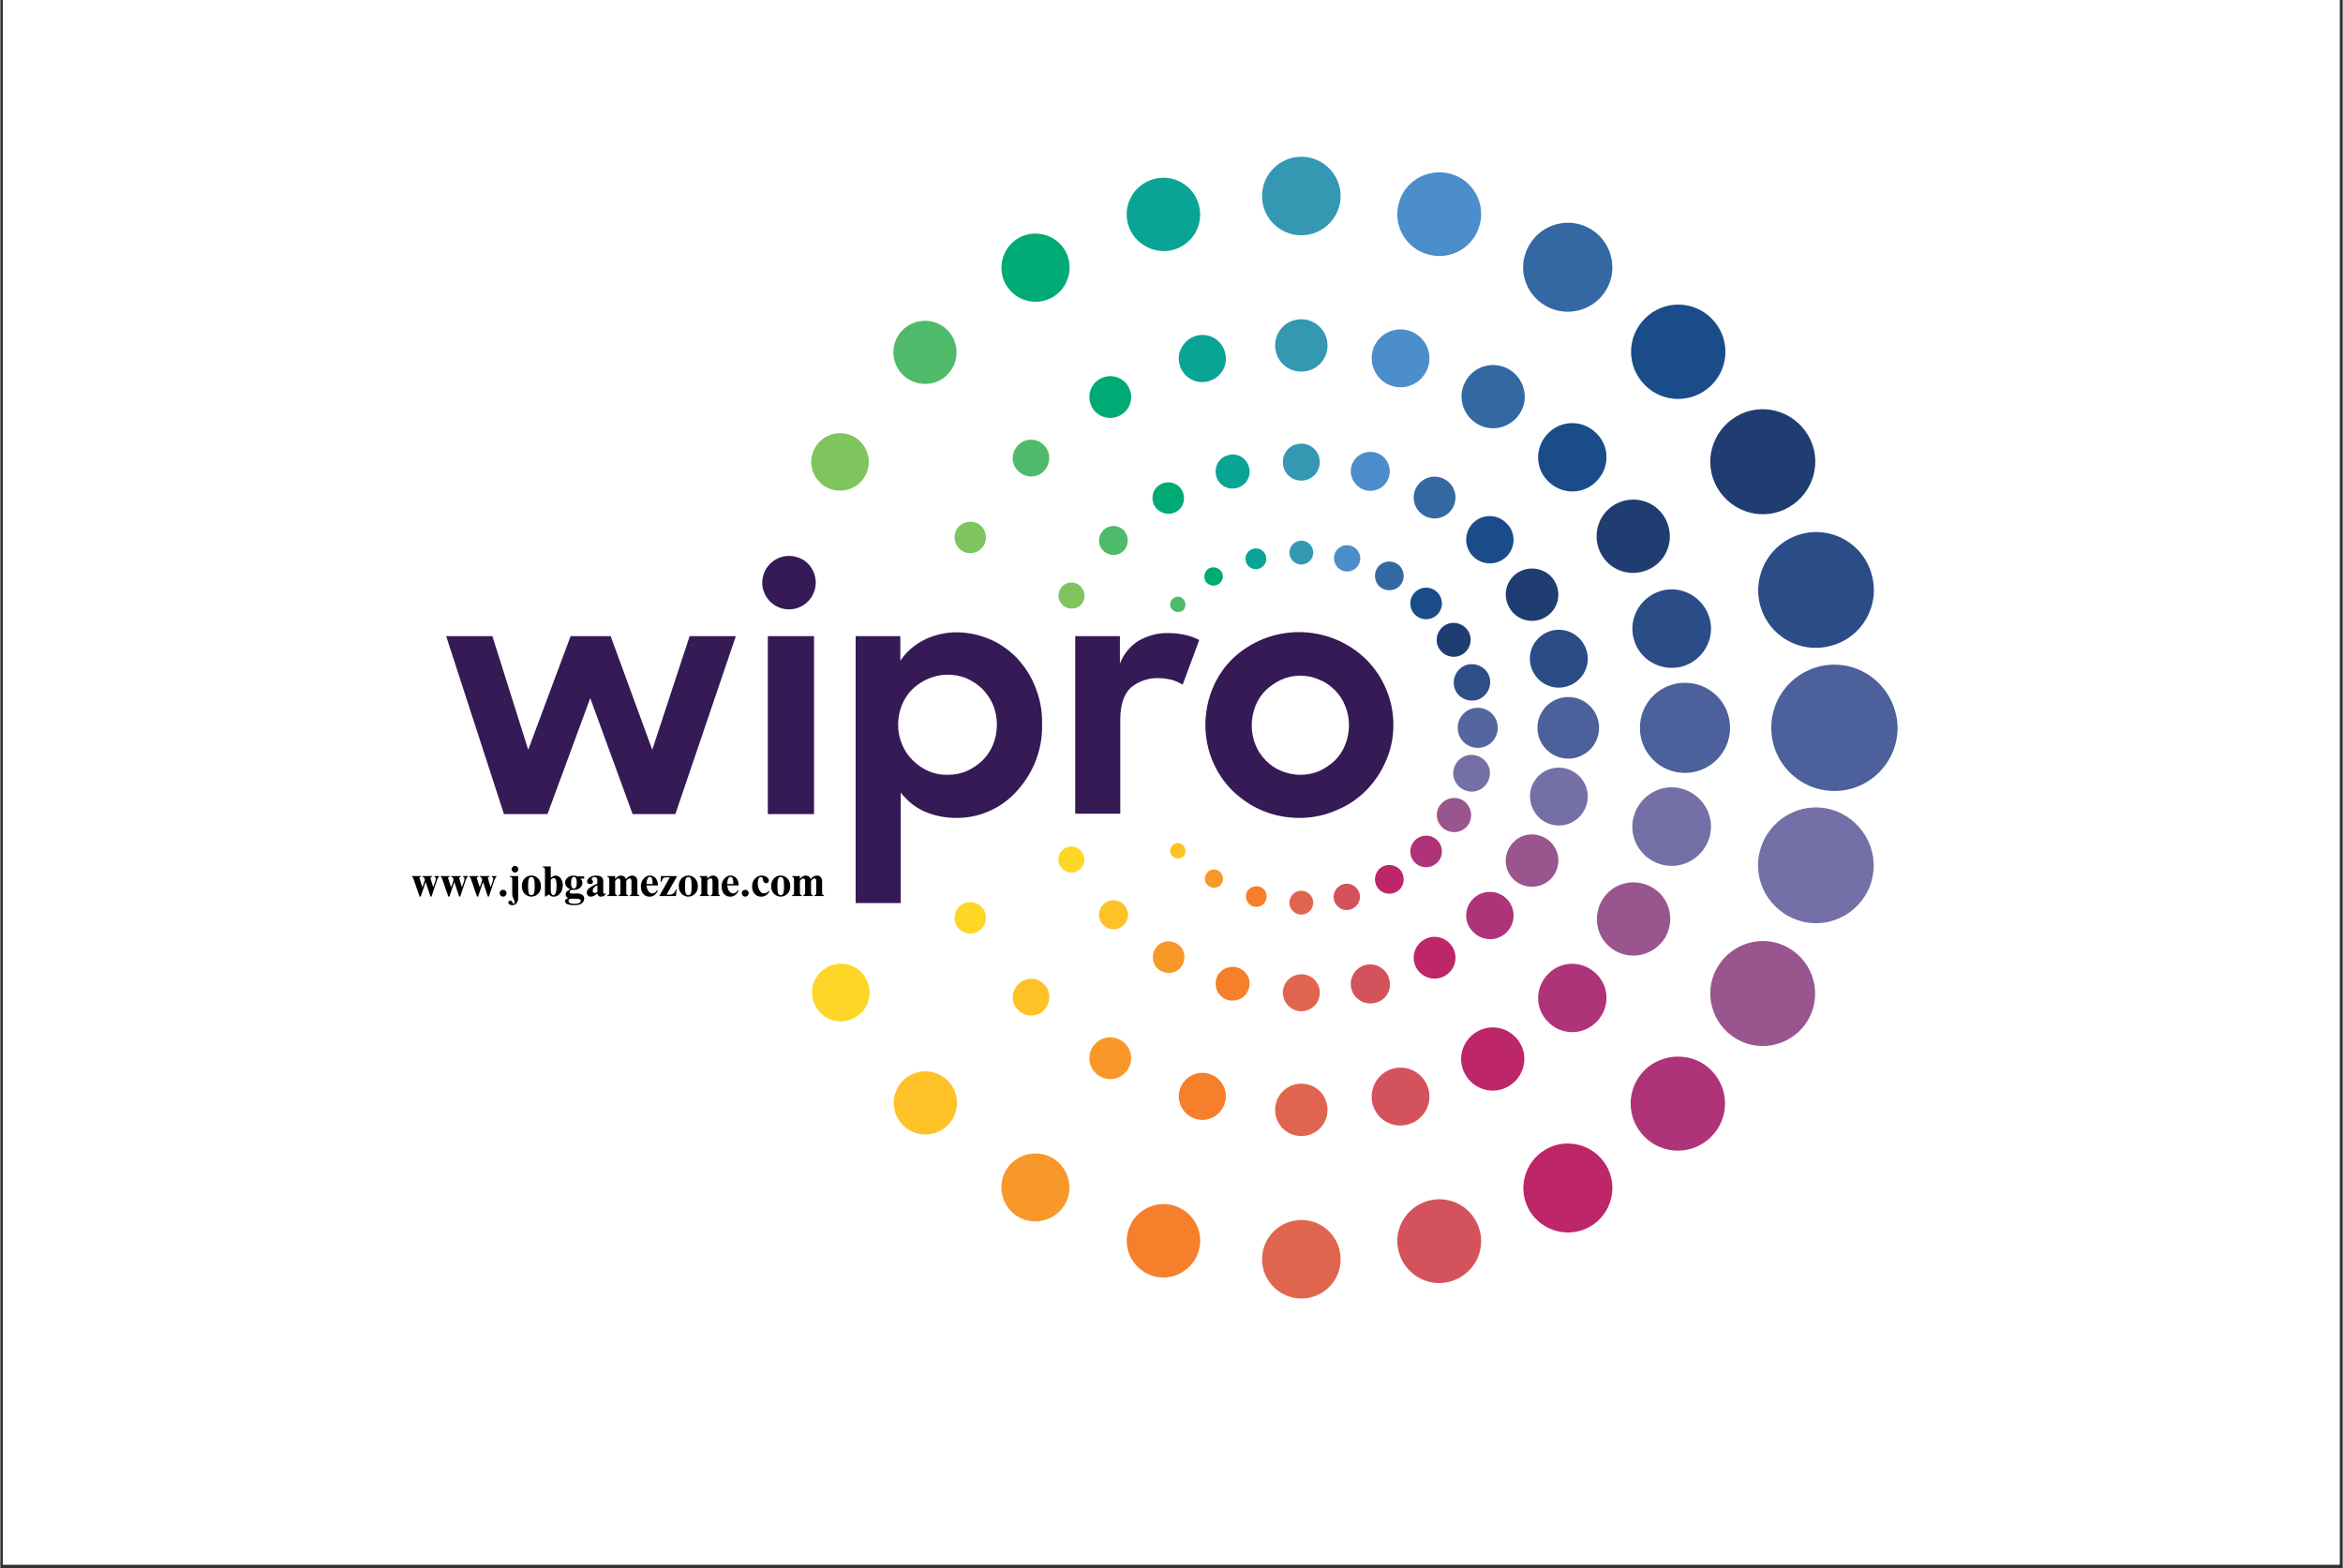 <svg xmlns="http://www.w3.org/2000/svg" xmlns:xlink="http://www.w3.org/1999/xlink" width="620" zoomAndPan="magnify" viewBox="0 0 464.88 311.25" height="415" preserveAspectRatio="xMidYMid meet" version="1.0"><rect x="0" y="0" width="464.88" height="311.25" fill="#333333" stroke="none"/><defs><g/><clipPath id="19851f6327"><path d="M 0.5 0 L 464.262 0 L 464.262 310.5 L 0.5 310.5 Z M 0.5 0 " clip-rule="nonzero"/></clipPath><clipPath id="ce82c0beac"><path d="M 250 31.051 L 267 31.051 L 267 47 L 250 47 Z M 250 31.051 " clip-rule="nonzero"/></clipPath><clipPath id="1679592048"><path d="M 351 131 L 376.547 131 L 376.547 157 L 351 157 Z M 351 131 " clip-rule="nonzero"/></clipPath><clipPath id="b7d3128268"><path d="M 250 242 L 267 242 L 267 257.754 L 250 257.754 Z M 250 242 " clip-rule="nonzero"/></clipPath><clipPath id="d663735dcc"><path d="M 88.488 110 L 277 110 L 277 180 L 88.488 180 Z M 88.488 110 " clip-rule="nonzero"/></clipPath></defs><g clip-path="url(#19851f6327)"><path fill="#ffffff" d="M 0.5 0 L 464.383 0 L 464.383 310.5 L 0.5 310.5 Z M 0.5 0 " fill-opacity="1" fill-rule="nonzero"/><path fill="#ffffff" d="M 0.5 0 L 464.383 0 L 464.383 310.5 L 0.5 310.5 Z M 0.5 0 " fill-opacity="1" fill-rule="nonzero"/></g><path fill="#2a4c87" d="M 349.254 120.062 C 350.859 126.176 357.129 129.844 363.32 128.16 C 369.438 126.559 373.105 120.289 371.426 114.102 C 369.82 107.984 363.551 104.316 357.359 106 C 351.316 107.68 347.648 113.945 349.254 120.062 Z M 349.254 120.062 " fill-opacity="1" fill-rule="nonzero"/><path fill="#2a4c87" d="M 333.734 132.289 C 337.863 131.141 340.387 126.863 339.238 122.734 C 338.094 118.609 333.812 116.086 329.684 117.234 C 325.555 118.379 323.031 122.66 324.18 126.785 C 325.25 130.914 329.531 133.359 333.734 132.289 Z M 333.734 132.289 " fill-opacity="1" fill-rule="nonzero"/><path fill="#2a4c87" d="M 310.801 136.262 C 313.859 135.422 315.691 132.289 314.852 129.23 C 314.012 126.176 310.879 124.34 307.82 125.18 C 304.762 126.023 302.926 129.156 303.766 132.211 C 304.609 135.27 307.742 137.105 310.801 136.262 Z M 310.801 136.262 " fill-opacity="1" fill-rule="nonzero"/><path fill="#2e4e88" d="M 292.988 138.938 C 294.898 138.402 296.047 136.414 295.586 134.504 C 295.129 132.594 293.066 131.449 291.152 131.906 C 289.242 132.441 288.094 134.43 288.555 136.34 C 289.012 138.25 291 139.395 292.988 138.938 Z M 292.988 138.938 " fill-opacity="1" fill-rule="nonzero"/><path fill="#1f3d70" d="M 340.77 96.828 C 343.672 101.797 350.02 103.555 354.988 100.648 C 359.957 97.746 361.715 91.402 358.809 86.434 C 355.906 81.465 349.559 79.707 344.59 82.613 C 339.621 85.516 337.863 91.859 340.77 96.828 Z M 340.77 96.828 " fill-opacity="1" fill-rule="nonzero"/><path fill="#1f3d70" d="M 317.758 110.051 C 319.746 113.566 324.18 114.711 327.695 112.723 C 331.211 110.738 332.359 106.305 330.371 102.789 C 328.383 99.273 323.949 98.129 320.434 100.113 C 316.992 102.102 315.77 106.535 317.758 110.051 Z M 317.758 110.051 " fill-opacity="1" fill-rule="nonzero"/><path fill="#1f3d70" d="M 301.398 113.488 C 298.875 114.941 298.035 118.074 299.488 120.598 C 300.938 123.117 304.074 123.957 306.598 122.508 C 309.117 121.055 309.961 117.922 308.508 115.398 C 307.133 112.953 303.922 112.113 301.398 113.488 Z M 301.398 113.488 " fill-opacity="1" fill-rule="nonzero"/><path fill="#1f3d70" d="M 286.797 124.035 C 285.191 124.953 284.578 127.016 285.496 128.621 C 286.414 130.227 288.477 130.836 290.082 129.918 C 291.688 129.004 292.301 126.938 291.383 125.336 C 290.465 123.73 288.402 123.117 286.797 124.035 Z M 286.797 124.035 " fill-opacity="1" fill-rule="nonzero"/><path fill="#194c88" d="M 339.621 76.422 C 343.293 72.754 343.293 66.871 339.621 63.203 C 335.953 59.531 330.066 59.531 326.395 63.203 C 322.727 66.871 322.727 72.754 326.395 76.422 C 329.988 80.09 335.953 80.09 339.621 76.422 Z M 339.621 76.422 " fill-opacity="1" fill-rule="nonzero"/><path fill="#194c88" d="M 316.762 85.977 C 314.09 83.301 309.809 83.301 307.207 85.977 C 304.531 88.652 304.531 92.93 307.207 95.527 C 309.883 98.203 314.164 98.203 316.762 95.527 C 319.438 92.855 319.438 88.574 316.762 85.977 Z M 316.762 85.977 " fill-opacity="1" fill-rule="nonzero"/><path fill="#194c88" d="M 292.301 103.781 C 290.465 105.617 290.465 108.598 292.301 110.43 C 294.137 112.266 297.117 112.266 298.953 110.43 C 300.785 108.598 300.785 105.617 298.953 103.859 C 297.117 101.949 294.137 101.949 292.301 103.781 Z M 292.301 103.781 " fill-opacity="1" fill-rule="nonzero"/><path fill="#194c88" d="M 280.758 121.973 C 281.98 123.195 283.969 123.195 285.191 121.973 C 286.414 120.75 286.414 118.762 285.191 117.539 C 283.969 116.316 281.98 116.316 280.758 117.539 C 279.535 118.762 279.535 120.75 280.758 121.973 Z M 280.758 121.973 " fill-opacity="1" fill-rule="nonzero"/><path fill="#3468a3" d="M 306.672 60.68 C 310.879 63.125 316.305 61.672 318.75 57.469 C 321.199 53.266 319.746 47.84 315.539 45.395 C 311.336 42.949 305.906 44.402 303.461 48.605 C 300.938 52.809 302.391 58.234 306.672 60.68 C 306.598 60.68 306.672 60.68 306.672 60.68 Z M 306.672 60.68 " fill-opacity="1" fill-rule="nonzero"/><path fill="#3468a3" d="M 290.848 75.582 C 289.09 78.562 290.16 82.383 293.141 84.141 C 296.121 85.898 299.945 84.828 301.703 81.848 C 303.461 78.867 302.391 75.047 299.41 73.289 C 296.352 71.531 292.531 72.602 290.848 75.582 Z M 290.848 75.582 " fill-opacity="1" fill-rule="nonzero"/><path fill="#3468a3" d="M 286.719 95.148 C 284.73 94 282.211 94.688 281.062 96.676 C 279.914 98.664 280.605 101.184 282.59 102.332 C 284.578 103.477 287.102 102.789 288.25 100.801 C 289.395 98.816 288.707 96.293 286.719 95.148 Z M 286.719 95.148 " fill-opacity="1" fill-rule="nonzero"/><path fill="#3468a3" d="M 277.086 111.809 C 275.711 111.043 273.953 111.5 273.188 112.879 C 272.422 114.254 272.883 116.012 274.258 116.773 C 275.633 117.539 277.395 117.082 278.156 115.703 C 278.922 114.328 278.465 112.57 277.086 111.809 Z M 277.086 111.809 " fill-opacity="1" fill-rule="nonzero"/><path fill="#4c8dcb" d="M 283.434 50.516 C 287.867 51.738 292.453 49.062 293.602 44.629 C 294.824 40.199 292.148 35.613 287.715 34.465 C 283.281 33.32 278.691 35.918 277.547 40.352 C 276.324 44.781 279 49.367 283.434 50.516 Z M 283.434 50.516 " fill-opacity="1" fill-rule="nonzero"/><path fill="#4c8dcb" d="M 276.398 76.652 C 279.457 77.492 282.59 75.66 283.434 72.602 C 284.273 69.543 282.438 66.41 279.379 65.57 C 276.324 64.73 273.188 66.562 272.348 69.621 C 271.582 72.68 273.34 75.812 276.398 76.652 Z M 276.398 76.652 " fill-opacity="1" fill-rule="nonzero"/><path fill="#4c8dcb" d="M 270.895 97.285 C 272.957 97.82 275.098 96.598 275.633 94.535 C 276.168 92.473 274.945 90.332 272.883 89.797 C 270.82 89.262 268.68 90.484 268.145 92.547 C 267.609 94.535 268.832 96.676 270.895 97.285 Z M 270.895 97.285 " fill-opacity="1" fill-rule="nonzero"/><path fill="#4c8dcb" d="M 264.777 110.125 C 264.398 111.5 265.238 112.953 266.613 113.336 C 267.988 113.719 269.441 112.879 269.824 111.5 C 270.207 110.125 269.367 108.672 267.988 108.293 C 266.539 107.91 265.086 108.75 264.777 110.125 Z M 264.777 110.125 " fill-opacity="1" fill-rule="nonzero"/><g clip-path="url(#ce82c0beac)"><path fill="#3498b3" d="M 258.203 46.695 C 262.484 46.695 266.004 43.18 266.004 38.898 C 266.004 34.617 262.484 31.102 258.203 31.102 C 253.922 31.102 250.406 34.617 250.406 38.898 C 250.406 43.254 253.922 46.695 258.203 46.695 Z M 258.203 46.695 " fill-opacity="1" fill-rule="nonzero"/></g><path fill="#3498b3" d="M 258.203 63.355 C 255.301 63.355 253.008 65.648 253.008 68.551 C 253.008 71.457 255.301 73.746 258.203 73.746 C 261.109 73.746 263.402 71.457 263.402 68.551 C 263.402 65.723 261.109 63.355 258.203 63.355 Z M 258.203 63.355 " fill-opacity="1" fill-rule="nonzero"/><path fill="#3498b3" d="M 261.875 91.707 C 261.875 89.719 260.27 88.039 258.203 88.039 C 256.141 88.039 254.535 89.645 254.535 91.707 C 254.535 93.77 256.141 95.375 258.203 95.375 C 260.27 95.375 261.875 93.695 261.875 91.707 Z M 261.875 91.707 " fill-opacity="1" fill-rule="nonzero"/><path fill="#3498b3" d="M 258.203 107.297 C 256.906 107.297 255.836 108.367 255.836 109.668 C 255.836 110.965 256.906 112.035 258.203 112.035 C 259.504 112.035 260.574 110.965 260.574 109.668 C 260.574 108.367 259.504 107.297 258.203 107.297 Z M 258.203 107.297 " fill-opacity="1" fill-rule="nonzero"/><path fill="#0aa496" d="M 232.746 49.598 C 236.645 48.527 238.941 44.555 237.871 40.656 C 236.801 36.758 232.824 34.465 228.926 35.535 C 225.027 36.605 222.734 40.578 223.805 44.477 C 224.875 48.297 228.926 50.59 232.746 49.598 Z M 232.746 49.598 " fill-opacity="1" fill-rule="nonzero"/><path fill="#0aa496" d="M 234.047 72.371 C 234.734 74.895 237.258 76.348 239.781 75.66 C 242.305 74.969 243.754 72.449 243.066 69.926 C 242.379 67.406 239.855 65.953 237.336 66.641 C 234.887 67.328 233.359 69.926 234.047 72.371 Z M 234.047 72.371 " fill-opacity="1" fill-rule="nonzero"/><path fill="#0aa496" d="M 241.309 94.457 C 241.77 96.293 243.68 97.363 245.438 96.828 C 247.273 96.371 248.344 94.457 247.809 92.699 C 247.348 90.867 245.438 89.797 243.68 90.332 C 241.844 90.789 240.852 92.625 241.309 94.457 Z M 241.309 94.457 " fill-opacity="1" fill-rule="nonzero"/><path fill="#0aa496" d="M 247.195 111.426 C 247.5 112.57 248.648 113.184 249.719 112.879 C 250.867 112.57 251.477 111.426 251.172 110.355 C 250.867 109.207 249.719 108.598 248.648 108.902 C 247.578 109.207 246.891 110.277 247.195 111.426 Z M 247.195 111.426 " fill-opacity="1" fill-rule="nonzero"/><path fill="#00aa75" d="M 208.82 58.996 C 212.031 57.164 213.176 52.961 211.344 49.75 C 209.508 46.539 205.301 45.395 202.09 47.23 C 198.879 49.062 197.734 53.266 199.57 56.477 C 201.48 59.762 205.609 60.832 208.82 58.996 Z M 208.82 58.996 " fill-opacity="1" fill-rule="nonzero"/><path fill="#00aa75" d="M 222.352 82.383 C 224.34 81.238 225.027 78.715 223.879 76.727 C 222.734 74.742 220.211 74.055 218.223 75.199 C 216.234 76.348 215.547 78.867 216.691 80.855 C 217.762 82.844 220.363 83.531 222.352 82.383 Z M 222.352 82.383 " fill-opacity="1" fill-rule="nonzero"/><path fill="#00aa75" d="M 233.359 101.566 C 234.887 100.727 235.348 98.816 234.504 97.285 C 233.664 95.758 231.754 95.301 230.223 96.141 C 228.695 96.98 228.238 98.891 229.078 100.418 C 229.996 101.871 231.906 102.406 233.359 101.566 Z M 233.359 101.566 " fill-opacity="1" fill-rule="nonzero"/><path fill="#00aa75" d="M 242.379 113.488 C 241.844 112.648 240.773 112.344 239.855 112.801 C 239.016 113.336 238.711 114.406 239.168 115.324 C 239.703 116.164 240.773 116.469 241.617 116.012 C 242.609 115.477 242.914 114.328 242.379 113.488 Z M 242.379 113.488 " fill-opacity="1" fill-rule="nonzero"/><path fill="#4fba6a" d="M 187.949 74.359 C 190.395 71.914 190.395 67.941 187.949 65.492 C 185.504 63.047 181.527 63.047 179.082 65.492 C 176.633 67.941 176.633 71.914 179.082 74.359 C 181.605 76.805 185.578 76.805 187.949 74.359 Z M 187.949 74.359 " fill-opacity="1" fill-rule="nonzero"/><path fill="#4fba6a" d="M 207.137 88.344 C 205.684 86.895 203.391 86.895 202.016 88.344 C 200.562 89.797 200.562 92.09 202.016 93.465 C 203.469 94.918 205.762 94.918 207.137 93.465 C 208.512 92.012 208.512 89.719 207.137 88.344 Z M 207.137 88.344 " fill-opacity="1" fill-rule="nonzero"/><path fill="#4fba6a" d="M 222.961 105.234 C 221.816 104.09 220.059 104.09 218.91 105.234 C 217.762 106.383 217.762 108.141 218.91 109.285 C 220.059 110.43 221.816 110.43 222.961 109.285 C 224.031 108.141 224.031 106.383 222.961 105.234 Z M 222.961 105.234 " fill-opacity="1" fill-rule="nonzero"/><path fill="#4fba6a" d="M 234.734 118.84 C 234.125 118.227 233.129 118.305 232.594 118.914 C 231.984 119.527 232.059 120.52 232.672 121.055 C 233.281 121.59 234.199 121.59 234.812 121.055 C 235.348 120.441 235.348 119.449 234.734 118.84 Z M 234.734 118.84 " fill-opacity="1" fill-rule="nonzero"/><path fill="#7ec45f" d="M 163.793 96.598 C 166.543 98.203 170.059 97.211 171.59 94.535 C 173.195 91.785 172.199 88.27 169.523 86.738 C 166.773 85.137 163.258 86.129 161.727 88.805 C 160.121 91.477 161.039 94.992 163.793 96.598 Z M 163.793 96.598 " fill-opacity="1" fill-rule="nonzero"/><path fill="#7ec45f" d="M 194.066 103.934 C 192.535 103.094 190.699 103.629 189.785 105.082 C 188.941 106.609 189.477 108.445 190.93 109.363 C 192.461 110.203 194.293 109.742 195.211 108.215 C 196.051 106.688 195.516 104.777 194.066 103.934 Z M 194.066 103.934 " fill-opacity="1" fill-rule="nonzero"/><path fill="#7ec45f" d="M 213.863 115.934 C 212.641 115.246 211.035 115.629 210.348 116.926 C 209.66 118.148 210.043 119.754 211.344 120.441 C 212.566 121.133 214.172 120.75 214.859 119.527 C 215.547 118.305 215.086 116.699 213.863 115.934 Z M 213.863 115.934 " fill-opacity="1" fill-rule="nonzero"/><g clip-path="url(#1679592048)"><path fill="#4c609b" d="M 364.008 131.906 C 357.129 131.906 351.473 137.484 351.473 144.441 C 351.473 151.32 357.051 156.973 364.008 156.973 C 370.891 156.973 376.469 151.395 376.547 144.516 C 376.469 137.562 370.891 131.906 364.008 131.906 Z M 364.008 131.906 " fill-opacity="1" fill-rule="nonzero"/></g><path fill="#4c609b" d="M 343.293 144.441 C 343.293 139.473 339.316 135.5 334.348 135.5 C 329.379 135.5 325.402 139.473 325.402 144.441 C 325.402 149.406 329.379 153.383 334.348 153.383 C 339.238 153.383 343.293 149.406 343.293 144.441 Z M 343.293 144.441 " fill-opacity="1" fill-rule="nonzero"/><path fill="#4c609b" d="M 311.184 138.328 C 307.82 138.328 305.066 141.078 305.066 144.441 C 305.066 147.805 307.82 150.555 311.184 150.555 C 314.547 150.555 317.297 147.805 317.297 144.441 C 317.297 141.078 314.547 138.328 311.184 138.328 Z M 311.184 138.328 " fill-opacity="1" fill-rule="nonzero"/><path fill="#54669f" d="M 297.191 144.441 C 297.191 142.223 295.434 140.465 293.219 140.465 C 291 140.465 289.242 142.223 289.242 144.441 C 289.242 146.656 291 148.414 293.219 148.414 C 295.434 148.414 297.191 146.656 297.191 144.441 Z M 297.191 144.441 " fill-opacity="1" fill-rule="nonzero"/><path fill="#746fa7" d="M 363.32 160.641 C 357.203 158.961 350.938 162.629 349.254 168.742 C 347.57 174.855 351.242 181.125 357.359 182.805 C 363.473 184.488 369.742 180.816 371.426 174.703 L 371.426 174.629 C 373.031 168.59 369.359 162.324 363.32 160.641 Z M 363.32 160.641 " fill-opacity="1" fill-rule="nonzero"/><path fill="#746fa7" d="M 329.684 171.57 C 333.812 172.719 338.094 170.195 339.238 166.066 C 340.387 161.941 337.863 157.66 333.734 156.516 C 329.605 155.367 325.324 157.891 324.18 162.02 C 323.031 166.145 325.48 170.426 329.684 171.57 Z M 329.684 171.57 " fill-opacity="1" fill-rule="nonzero"/><path fill="#746fa7" d="M 307.82 163.621 C 310.879 164.465 314.012 162.629 314.852 159.57 C 315.691 156.516 313.859 153.383 310.801 152.543 C 307.742 151.699 304.609 153.535 303.766 156.59 C 303.004 159.648 304.762 162.781 307.82 163.621 Z M 307.82 163.621 " fill-opacity="1" fill-rule="nonzero"/><path fill="#746fa7" d="M 291.078 156.973 C 292.988 157.508 294.977 156.363 295.512 154.375 C 296.047 152.465 294.898 150.477 292.91 149.941 C 291 149.406 289.012 150.555 288.477 152.543 C 287.941 154.375 289.09 156.438 291.078 156.973 Z M 291.078 156.973 " fill-opacity="1" fill-rule="nonzero"/><path fill="#99558e" d="M 354.988 188.156 C 350.02 185.25 343.672 187.008 340.77 191.977 C 337.863 196.945 339.621 203.285 344.59 206.191 C 349.559 209.094 355.906 207.336 358.809 202.371 C 361.637 197.402 359.957 191.059 354.988 188.156 Z M 354.988 188.156 " fill-opacity="1" fill-rule="nonzero"/><path fill="#99558e" d="M 330.449 186.016 C 332.434 182.5 331.289 178.066 327.773 176.078 C 324.254 174.094 319.82 175.238 317.832 178.754 C 315.848 182.27 316.992 186.703 320.508 188.691 C 323.949 190.676 328.383 189.453 330.449 186.016 Z M 330.449 186.016 " fill-opacity="1" fill-rule="nonzero"/><path fill="#99558e" d="M 308.508 173.406 C 309.961 170.883 309.117 167.75 306.598 166.297 C 304.074 164.844 300.938 165.688 299.488 168.207 C 298.035 170.73 298.875 173.863 301.398 175.316 C 303.922 176.691 307.055 175.852 308.508 173.406 Z M 308.508 173.406 " fill-opacity="1" fill-rule="nonzero"/><path fill="#99558e" d="M 291.461 163.469 C 292.375 161.863 291.84 159.801 290.234 158.809 C 288.629 157.891 286.566 158.426 285.574 160.031 C 284.578 161.637 285.191 163.699 286.797 164.691 L 286.871 164.691 C 288.477 165.609 290.543 165.074 291.461 163.469 Z M 291.461 163.469 " fill-opacity="1" fill-rule="nonzero"/><path fill="#af3379" d="M 326.32 212.383 C 322.648 216.051 322.648 221.934 326.32 225.602 C 329.988 229.27 335.875 229.27 339.547 225.602 C 343.215 221.934 343.215 216.051 339.547 212.383 C 335.953 208.789 329.988 208.789 326.32 212.383 Z M 326.32 212.383 " fill-opacity="1" fill-rule="nonzero"/><path fill="#af3379" d="M 316.762 202.828 C 319.438 200.152 319.438 195.875 316.762 193.273 C 314.09 190.602 309.809 190.602 307.207 193.273 C 304.531 195.949 304.531 200.23 307.207 202.828 C 309.809 205.504 314.09 205.504 316.762 202.828 Z M 316.762 202.828 " fill-opacity="1" fill-rule="nonzero"/><path fill="#af3379" d="M 298.953 185.023 C 300.785 183.188 300.785 180.207 298.953 178.371 C 297.117 176.539 294.137 176.539 292.301 178.371 C 290.465 180.207 290.465 183.188 292.301 184.945 C 294.137 186.855 297.117 186.855 298.953 185.023 Z M 298.953 185.023 " fill-opacity="1" fill-rule="nonzero"/><path fill="#af3379" d="M 280.758 171.188 C 281.98 172.41 283.969 172.41 285.191 171.188 C 286.414 169.965 286.414 167.98 285.191 166.758 C 283.969 165.535 281.98 165.535 280.758 166.758 C 279.535 167.98 279.535 169.965 280.758 171.188 Z M 280.758 171.188 " fill-opacity="1" fill-rule="nonzero"/><path fill="#be266a" d="M 306.672 228.125 C 302.469 230.57 301.016 235.996 303.461 240.199 C 305.906 244.402 311.336 245.855 315.539 243.41 C 319.746 240.965 321.199 235.539 318.75 231.336 C 316.305 227.133 310.879 225.68 306.672 228.125 Z M 306.672 228.125 " fill-opacity="1" fill-rule="nonzero"/><path fill="#be266a" d="M 301.625 207.031 C 299.867 204.051 296.121 202.98 293.066 204.738 C 290.082 206.496 289.012 210.242 290.77 213.297 C 292.531 216.277 296.277 217.348 299.332 215.59 C 302.316 213.832 303.387 210.012 301.625 207.031 Z M 301.625 207.031 " fill-opacity="1" fill-rule="nonzero"/><path fill="#be266a" d="M 286.719 193.656 C 288.707 192.512 289.395 189.988 288.25 188.004 C 287.102 186.016 284.578 185.328 282.59 186.473 C 280.605 187.621 279.914 190.141 281.062 192.129 C 282.211 194.117 284.73 194.805 286.719 193.656 Z M 286.719 193.656 " fill-opacity="1" fill-rule="nonzero"/><path fill="#be266a" d="M 274.258 172.031 C 272.883 172.793 272.422 174.551 273.188 175.926 C 273.953 177.301 275.711 177.762 277.086 176.996 C 278.465 176.234 278.922 174.477 278.156 173.098 C 277.395 171.723 275.633 171.266 274.258 172.031 Z M 274.258 172.031 " fill-opacity="1" fill-rule="nonzero"/><path fill="#d4525c" d="M 283.434 238.289 C 279 239.512 276.324 244.02 277.547 248.453 C 278.77 252.887 283.281 255.562 287.715 254.34 C 292.148 253.117 294.824 248.605 293.602 244.176 C 292.453 239.742 287.867 237.066 283.434 238.289 Z M 283.434 238.289 " fill-opacity="1" fill-rule="nonzero"/><path fill="#d4525c" d="M 279.379 223.156 C 282.438 222.316 284.273 219.184 283.434 216.125 C 282.59 213.07 279.457 211.234 276.398 212.074 C 273.34 212.918 271.582 216.051 272.348 219.105 C 273.188 222.238 276.324 223.996 279.379 223.156 Z M 279.379 223.156 " fill-opacity="1" fill-rule="nonzero"/><path fill="#d4525c" d="M 275.633 194.27 C 275.098 192.207 272.957 190.984 270.895 191.52 C 268.832 192.051 267.609 194.191 268.145 196.258 C 268.68 198.32 270.82 199.543 272.883 199.008 C 275.023 198.547 276.246 196.41 275.633 194.27 Z M 275.633 194.27 " fill-opacity="1" fill-rule="nonzero"/><path fill="#d4525c" d="M 269.75 177.301 C 269.367 175.926 267.914 175.086 266.539 175.469 C 265.16 175.852 264.32 177.301 264.703 178.68 C 265.086 180.055 266.461 180.895 267.914 180.512 C 269.289 180.129 270.129 178.68 269.75 177.301 Z M 269.75 177.301 " fill-opacity="1" fill-rule="nonzero"/><g clip-path="url(#b7d3128268)"><path fill="#e0654f" d="M 258.203 242.109 C 253.922 242.109 250.406 245.625 250.406 249.906 C 250.406 254.184 253.922 257.699 258.203 257.699 C 262.484 257.699 266.004 254.262 266.004 249.906 C 266.004 245.625 262.562 242.109 258.203 242.109 Z M 258.203 242.109 " fill-opacity="1" fill-rule="nonzero"/></g><path fill="#e0654f" d="M 253.008 220.254 C 253.008 223.156 255.301 225.449 258.203 225.449 C 261.109 225.449 263.402 223.156 263.402 220.254 C 263.402 217.348 261.109 215.055 258.203 215.055 C 255.375 215.055 253.008 217.348 253.008 220.254 Z M 253.008 220.254 " fill-opacity="1" fill-rule="nonzero"/><path fill="#e0654f" d="M 258.203 200.688 C 260.191 200.688 261.875 199.082 261.875 197.02 C 261.875 194.957 260.27 193.352 258.203 193.352 C 256.219 193.352 254.535 194.957 254.535 197.02 C 254.613 199.082 256.219 200.688 258.203 200.688 Z M 258.203 200.688 " fill-opacity="1" fill-rule="nonzero"/><path fill="#e0654f" d="M 258.203 176.77 C 256.906 176.77 255.836 177.836 255.836 179.137 C 255.836 180.438 256.906 181.508 258.203 181.508 C 259.504 181.508 260.574 180.438 260.574 179.137 C 260.574 177.836 259.504 176.77 258.203 176.77 Z M 258.203 176.77 " fill-opacity="1" fill-rule="nonzero"/><path fill="#f57f2a" d="M 232.746 239.207 C 228.848 238.137 224.875 240.504 223.805 244.328 C 222.734 248.223 225.102 252.199 228.926 253.27 C 232.824 254.34 236.801 251.969 237.871 248.148 C 238.941 244.25 236.645 240.277 232.746 239.207 Z M 232.746 239.207 " fill-opacity="1" fill-rule="nonzero"/><path fill="#f57f2a" d="M 239.781 213.07 C 237.258 212.383 234.734 213.91 234.047 216.355 C 233.359 218.879 234.887 221.398 237.336 222.086 C 239.855 222.773 242.379 221.246 243.066 218.801 C 243.754 216.355 242.305 213.758 239.781 213.07 Z M 239.781 213.07 " fill-opacity="1" fill-rule="nonzero"/><path fill="#f57f2a" d="M 245.438 191.977 C 243.602 191.52 241.77 192.586 241.309 194.344 C 240.852 196.18 241.922 198.012 243.68 198.473 C 245.516 198.93 247.348 197.859 247.809 196.102 C 248.344 194.344 247.273 192.512 245.438 191.977 Z M 245.438 191.977 " fill-opacity="1" fill-rule="nonzero"/><path fill="#f57f2a" d="M 251.246 178.449 C 251.555 177.301 250.867 176.156 249.797 175.926 C 248.727 175.699 247.5 176.309 247.273 177.379 C 247.043 178.449 247.656 179.672 248.727 179.902 C 249.797 180.207 250.941 179.594 251.246 178.449 Z M 251.246 178.449 " fill-opacity="1" fill-rule="nonzero"/><path fill="#f89828" d="M 208.82 229.805 C 205.609 227.973 201.48 229.043 199.57 232.25 C 197.734 235.461 198.805 239.59 202.016 241.5 C 205.227 243.332 209.355 242.262 211.266 239.055 C 213.176 235.844 212.031 231.715 208.82 229.805 Z M 208.82 229.805 " fill-opacity="1" fill-rule="nonzero"/><path fill="#f89828" d="M 222.352 206.422 C 220.363 205.273 217.84 205.961 216.691 207.949 C 215.547 209.938 216.234 212.457 218.223 213.605 C 220.211 214.75 222.734 214.062 223.879 212.074 C 225.027 210.09 224.34 207.566 222.352 206.422 Z M 222.352 206.422 " fill-opacity="1" fill-rule="nonzero"/><path fill="#f89828" d="M 230.301 192.664 C 231.828 193.504 233.742 193.047 234.582 191.52 C 235.422 189.988 234.965 188.078 233.434 187.238 C 231.906 186.398 229.996 186.855 229.152 188.383 C 228.312 189.914 228.773 191.824 230.301 192.664 Z M 230.301 192.664 " fill-opacity="1" fill-rule="nonzero"/><path fill="#f89828" d="M 241.77 172.793 C 240.926 172.258 239.781 172.562 239.32 173.48 C 238.785 174.32 239.094 175.469 240.012 175.926 C 240.852 176.461 241.996 176.156 242.457 175.238 C 242.914 174.477 242.609 173.328 241.77 172.793 Z M 241.77 172.793 " fill-opacity="1" fill-rule="nonzero"/><path fill="#fec127" d="M 179.156 214.445 C 176.711 216.891 176.711 220.863 179.156 223.309 C 181.605 225.754 185.578 225.754 188.023 223.309 C 190.473 220.863 190.473 216.891 188.023 214.445 C 185.578 212 181.605 212 179.156 214.445 Z M 179.156 214.445 " fill-opacity="1" fill-rule="nonzero"/><path fill="#fec127" d="M 202.016 195.34 C 200.562 196.789 200.562 199.082 202.016 200.461 C 203.469 201.91 205.762 201.91 207.137 200.461 C 208.512 199.008 208.59 196.715 207.137 195.34 C 205.762 193.887 203.391 193.887 202.016 195.34 Z M 202.016 195.34 " fill-opacity="1" fill-rule="nonzero"/><path fill="#fec127" d="M 218.91 179.52 C 217.762 180.664 217.762 182.422 218.91 183.57 C 220.059 184.715 221.816 184.715 222.961 183.57 C 224.109 182.422 224.109 180.664 222.961 179.52 C 221.816 178.371 219.98 178.371 218.91 179.52 Z M 218.91 179.52 " fill-opacity="1" fill-rule="nonzero"/><path fill="#fec127" d="M 234.734 167.75 C 234.125 167.137 233.129 167.215 232.594 167.824 C 231.984 168.438 232.059 169.43 232.672 169.965 C 233.281 170.5 234.199 170.5 234.812 169.965 C 235.348 169.355 235.348 168.359 234.734 167.75 Z M 234.734 167.75 " fill-opacity="1" fill-rule="nonzero"/><path fill="#fed627" d="M 163.945 192.051 C 161.191 193.656 160.273 197.098 161.879 199.848 C 163.484 202.598 166.926 203.516 169.68 201.91 C 172.43 200.305 173.348 196.867 171.742 194.117 C 170.211 191.363 166.695 190.449 163.945 192.051 Z M 163.945 192.051 " fill-opacity="1" fill-rule="nonzero"/><path fill="#fed627" d="M 190.93 179.441 C 189.477 180.285 188.941 182.195 189.785 183.723 C 190.625 185.176 192.535 185.711 194.066 184.867 C 195.516 184.027 196.051 182.117 195.211 180.59 C 194.371 179.137 192.461 178.602 190.93 179.441 Z M 190.93 179.441 " fill-opacity="1" fill-rule="nonzero"/><path fill="#fed627" d="M 211.266 168.359 C 210.043 169.051 209.582 170.652 210.348 171.875 C 211.035 173.098 212.641 173.559 213.863 172.793 C 215.086 172.105 215.547 170.5 214.781 169.277 C 214.094 168.055 212.488 167.598 211.266 168.359 Z M 211.266 168.359 " fill-opacity="1" fill-rule="nonzero"/><g clip-path="url(#d663735dcc)"><path fill="#351a55" d="M 152.324 126.25 L 161.496 126.25 L 161.496 161.559 L 152.324 161.559 Z M 157.906 110.508 C 155.078 109.742 152.172 111.426 151.406 114.254 C 150.641 117.082 152.324 119.984 155.152 120.75 C 157.98 121.512 160.887 119.832 161.652 117.004 C 162.414 114.176 160.734 111.195 157.906 110.508 Z M 189.859 162.324 C 187.645 162.324 185.426 161.941 183.363 161.023 C 181.527 160.184 179.922 158.883 178.699 157.281 L 178.699 179.215 L 169.754 179.215 L 169.754 126.25 L 178.621 126.25 L 178.621 131.141 C 179.77 129.383 181.375 128.008 183.285 127.016 C 185.273 126.023 187.488 125.488 189.785 125.488 C 192 125.488 194.141 125.945 196.207 126.785 C 198.27 127.625 200.105 128.926 201.633 130.453 C 203.238 132.137 204.539 134.121 205.379 136.262 C 206.371 138.707 206.832 141.23 206.754 143.828 C 206.832 146.426 206.297 149.027 205.301 151.473 C 204.387 153.609 203.086 155.598 201.48 157.281 C 198.5 160.488 194.219 162.324 189.859 162.324 Z M 188.023 153.766 C 189.324 153.766 190.625 153.535 191.848 153 C 192.996 152.465 194.066 151.777 194.98 150.859 C 195.898 149.941 196.586 148.871 197.047 147.727 C 198.039 145.203 198.039 142.453 197.047 139.93 C 196.586 138.785 195.824 137.715 194.98 136.797 C 194.066 135.879 192.996 135.191 191.848 134.656 C 190.625 134.121 189.324 133.895 188.023 133.895 C 185.426 133.895 182.902 134.965 180.992 136.797 C 180.074 137.715 179.387 138.785 178.93 139.93 C 177.934 142.453 177.934 145.203 178.93 147.648 C 179.387 148.797 180.074 149.867 180.992 150.785 C 182.902 152.77 185.426 153.84 188.023 153.766 Z M 213.328 126.25 L 222.199 126.25 L 222.199 131.676 C 222.961 129.766 224.262 128.16 226.02 127.094 C 227.855 126.098 229.844 125.562 231.984 125.641 C 233.129 125.641 234.199 125.793 235.27 126.023 C 236.188 126.25 237.105 126.559 237.945 127.016 L 234.66 135.879 C 234.047 135.5 233.359 135.191 232.672 134.965 C 231.754 134.734 230.836 134.582 229.918 134.582 C 227.855 134.504 225.867 135.191 224.34 136.492 C 222.961 137.793 222.273 139.93 222.273 142.836 L 222.273 161.484 L 213.328 161.484 Z M 257.898 162.324 C 255.375 162.324 252.852 161.863 250.484 160.871 C 248.266 159.953 246.277 158.578 244.52 156.898 C 241.082 153.457 239.168 148.797 239.168 143.906 C 239.168 141.461 239.629 139.016 240.547 136.723 C 241.461 134.504 242.762 132.52 244.445 130.836 C 251.859 123.652 263.633 123.652 271.047 130.836 C 274.488 134.277 276.477 138.938 276.477 143.828 C 276.477 146.273 276.016 148.719 275.023 150.938 C 274.105 153.152 272.73 155.141 271.125 156.82 C 269.441 158.504 267.453 159.879 265.16 160.797 C 262.945 161.789 260.422 162.324 257.898 162.324 Z M 257.977 153.766 C 259.273 153.766 260.574 153.535 261.797 153 C 262.945 152.465 263.938 151.777 264.855 150.938 C 265.773 150.02 266.461 148.949 266.918 147.805 C 267.914 145.281 267.914 142.531 266.918 140.086 C 266.461 138.938 265.773 137.867 264.855 136.949 C 263.938 136.035 262.945 135.348 261.797 134.887 C 259.352 133.816 256.598 133.816 254.23 134.887 C 253.082 135.422 252.09 136.109 251.172 136.949 C 250.254 137.867 249.566 138.938 249.105 140.086 C 248.113 142.605 248.113 145.355 249.105 147.805 C 249.566 148.949 250.254 150.02 251.172 150.938 C 252.09 151.852 253.082 152.543 254.23 153 C 255.375 153.457 256.676 153.766 257.977 153.766 Z M 88.488 126.25 L 97.664 126.25 L 104.773 148.797 L 113.184 126.25 L 121.133 126.25 L 129.391 148.797 L 136.805 126.25 L 145.98 126.25 L 133.977 161.559 L 125.492 161.559 L 117.082 138.555 L 108.598 161.559 L 99.957 161.559 Z M 88.488 126.25 " fill-opacity="1" fill-rule="nonzero"/></g><g fill="#000000" fill-opacity="1"><g transform="translate(81.546, 177.824)"><g><path d="M 1.953 -3.812 C 1.836 -3.801 1.754 -3.781 1.703 -3.75 C 1.648 -3.719 1.625 -3.664 1.625 -3.594 C 1.625 -3.531 1.645 -3.453 1.688 -3.359 L 2.219 -1.75 L 2.234 -1.75 L 2.719 -3.188 C 2.707 -3.227 2.68 -3.316 2.641 -3.453 C 2.598 -3.586 2.547 -3.676 2.484 -3.719 C 2.422 -3.77 2.336 -3.801 2.234 -3.812 L 2.234 -3.969 L 4.172 -3.969 L 4.172 -3.812 C 4.047 -3.801 3.957 -3.773 3.906 -3.734 C 3.852 -3.703 3.828 -3.648 3.828 -3.578 C 3.828 -3.516 3.848 -3.426 3.891 -3.312 L 4.375 -1.781 L 4.391 -1.781 L 4.828 -3.062 C 4.867 -3.219 4.891 -3.336 4.891 -3.422 C 4.891 -3.609 4.797 -3.738 4.609 -3.812 L 4.609 -3.969 L 5.531 -3.969 L 5.531 -3.812 C 5.445 -3.75 5.367 -3.66 5.297 -3.547 C 5.234 -3.441 5.145 -3.219 5.031 -2.875 L 4.031 0.109 L 3.828 0.109 L 2.875 -2.766 L 2.859 -2.766 L 1.891 0.109 L 1.672 0.109 L 0.516 -3.234 C 0.453 -3.453 0.395 -3.598 0.344 -3.672 C 0.301 -3.742 0.238 -3.789 0.156 -3.812 L 0.156 -3.969 L 1.953 -3.969 Z M 1.953 -3.812 "/></g></g></g><g fill="#000000" fill-opacity="1"><g transform="translate(87.242, 177.824)"><g><path d="M 1.953 -3.812 C 1.836 -3.801 1.754 -3.781 1.703 -3.75 C 1.648 -3.719 1.625 -3.664 1.625 -3.594 C 1.625 -3.531 1.645 -3.453 1.688 -3.359 L 2.219 -1.75 L 2.234 -1.75 L 2.719 -3.188 C 2.707 -3.227 2.68 -3.316 2.641 -3.453 C 2.598 -3.586 2.547 -3.676 2.484 -3.719 C 2.422 -3.77 2.336 -3.801 2.234 -3.812 L 2.234 -3.969 L 4.172 -3.969 L 4.172 -3.812 C 4.047 -3.801 3.957 -3.773 3.906 -3.734 C 3.852 -3.703 3.828 -3.648 3.828 -3.578 C 3.828 -3.516 3.848 -3.426 3.891 -3.312 L 4.375 -1.781 L 4.391 -1.781 L 4.828 -3.062 C 4.867 -3.219 4.891 -3.336 4.891 -3.422 C 4.891 -3.609 4.797 -3.738 4.609 -3.812 L 4.609 -3.969 L 5.531 -3.969 L 5.531 -3.812 C 5.445 -3.75 5.367 -3.66 5.297 -3.547 C 5.234 -3.441 5.145 -3.219 5.031 -2.875 L 4.031 0.109 L 3.828 0.109 L 2.875 -2.766 L 2.859 -2.766 L 1.891 0.109 L 1.672 0.109 L 0.516 -3.234 C 0.453 -3.453 0.395 -3.598 0.344 -3.672 C 0.301 -3.742 0.238 -3.789 0.156 -3.812 L 0.156 -3.969 L 1.953 -3.969 Z M 1.953 -3.812 "/></g></g></g><g fill="#000000" fill-opacity="1"><g transform="translate(92.937, 177.824)"><g><path d="M 1.953 -3.812 C 1.836 -3.801 1.754 -3.781 1.703 -3.75 C 1.648 -3.719 1.625 -3.664 1.625 -3.594 C 1.625 -3.531 1.645 -3.453 1.688 -3.359 L 2.219 -1.75 L 2.234 -1.75 L 2.719 -3.188 C 2.707 -3.227 2.68 -3.316 2.641 -3.453 C 2.598 -3.586 2.547 -3.676 2.484 -3.719 C 2.422 -3.77 2.336 -3.801 2.234 -3.812 L 2.234 -3.969 L 4.172 -3.969 L 4.172 -3.812 C 4.047 -3.801 3.957 -3.773 3.906 -3.734 C 3.852 -3.703 3.828 -3.648 3.828 -3.578 C 3.828 -3.516 3.848 -3.426 3.891 -3.312 L 4.375 -1.781 L 4.391 -1.781 L 4.828 -3.062 C 4.867 -3.219 4.891 -3.336 4.891 -3.422 C 4.891 -3.609 4.797 -3.738 4.609 -3.812 L 4.609 -3.969 L 5.531 -3.969 L 5.531 -3.812 C 5.445 -3.75 5.367 -3.66 5.297 -3.547 C 5.234 -3.441 5.145 -3.219 5.031 -2.875 L 4.031 0.109 L 3.828 0.109 L 2.875 -2.766 L 2.859 -2.766 L 1.891 0.109 L 1.672 0.109 L 0.516 -3.234 C 0.453 -3.453 0.395 -3.598 0.344 -3.672 C 0.301 -3.742 0.238 -3.789 0.156 -3.812 L 0.156 -3.969 L 1.953 -3.969 Z M 1.953 -3.812 "/></g></g></g><g fill="#000000" fill-opacity="1"><g transform="translate(98.633, 177.824)"><g><path d="M 1.156 -1.25 C 1.344 -1.25 1.504 -1.18 1.641 -1.047 C 1.773 -0.922 1.844 -0.766 1.844 -0.578 C 1.844 -0.391 1.773 -0.223 1.641 -0.078 C 1.504 0.055 1.344 0.125 1.156 0.125 C 0.969 0.125 0.805 0.055 0.672 -0.078 C 0.535 -0.223 0.469 -0.391 0.469 -0.578 C 0.469 -0.766 0.535 -0.922 0.672 -1.047 C 0.805 -1.18 0.969 -1.25 1.156 -1.25 Z M 1.156 -1.25 "/></g></g></g><g fill="#000000" fill-opacity="1"><g transform="translate(100.947, 177.824)"><g><path d="M 1.203 -6 C 1.391 -6 1.547 -5.93 1.672 -5.797 C 1.797 -5.672 1.859 -5.52 1.859 -5.344 C 1.859 -5.156 1.797 -4.992 1.672 -4.859 C 1.547 -4.734 1.391 -4.672 1.203 -4.672 C 1.023 -4.672 0.867 -4.734 0.734 -4.859 C 0.598 -4.992 0.531 -5.156 0.531 -5.344 C 0.531 -5.52 0.598 -5.672 0.734 -5.797 C 0.867 -5.93 1.023 -6 1.203 -6 Z M 1.828 0.469 C 1.828 0.844 1.723 1.16 1.516 1.422 C 1.316 1.68 1.02 1.812 0.625 1.812 C 0.406 1.812 0.223 1.758 0.078 1.656 C -0.055 1.562 -0.125 1.441 -0.125 1.297 C -0.125 1.191 -0.082 1.098 0 1.016 C 0.07 0.941 0.164 0.906 0.281 0.906 C 0.383 0.906 0.461 0.93 0.516 0.984 C 0.578 1.047 0.633 1.133 0.688 1.25 C 0.727 1.344 0.766 1.41 0.797 1.453 C 0.828 1.492 0.875 1.516 0.938 1.516 C 0.988 1.516 1.035 1.488 1.078 1.438 C 1.117 1.395 1.141 1.332 1.141 1.25 C 1.141 1.176 1.125 1.098 1.094 1.016 C 1.07 0.941 1.031 0.836 0.969 0.703 C 0.875 0.504 0.797 0.312 0.734 0.125 C 0.68 -0.051 0.656 -0.27 0.656 -0.531 L 0.656 -3.312 C 0.656 -3.5 0.613 -3.629 0.531 -3.703 C 0.445 -3.773 0.32 -3.812 0.156 -3.812 L 0.156 -3.969 L 1.828 -3.969 Z M 1.828 0.469 "/></g></g></g><g fill="#000000" fill-opacity="1"><g transform="translate(103.262, 177.824)"><g><path d="M 2.125 -4.062 C 2.469 -4.062 2.781 -3.977 3.062 -3.812 C 3.352 -3.645 3.586 -3.398 3.766 -3.078 C 3.941 -2.766 4.031 -2.391 4.031 -1.953 C 4.031 -1.484 3.93 -1.094 3.734 -0.781 C 3.535 -0.477 3.289 -0.25 3 -0.094 C 2.719 0.051 2.438 0.125 2.156 0.125 C 1.844 0.125 1.535 0.039 1.234 -0.125 C 0.941 -0.289 0.703 -0.531 0.516 -0.844 C 0.336 -1.156 0.25 -1.535 0.25 -1.984 C 0.25 -2.379 0.328 -2.734 0.484 -3.047 C 0.641 -3.359 0.859 -3.602 1.141 -3.781 C 1.43 -3.969 1.758 -4.062 2.125 -4.062 Z M 1.484 -2.156 C 1.484 -1.645 1.5 -1.25 1.531 -0.969 C 1.562 -0.695 1.625 -0.492 1.719 -0.359 C 1.812 -0.234 1.953 -0.172 2.141 -0.172 C 2.305 -0.172 2.438 -0.223 2.531 -0.328 C 2.625 -0.43 2.691 -0.598 2.734 -0.828 C 2.773 -1.055 2.797 -1.375 2.797 -1.781 C 2.797 -2.289 2.781 -2.68 2.75 -2.953 C 2.719 -3.223 2.656 -3.426 2.562 -3.562 C 2.469 -3.695 2.32 -3.766 2.125 -3.766 C 1.875 -3.766 1.703 -3.629 1.609 -3.359 C 1.523 -3.086 1.484 -2.688 1.484 -2.156 Z M 1.484 -2.156 "/></g></g></g><g fill="#000000" fill-opacity="1"><g transform="translate(107.531, 177.824)"><g><path d="M 1.719 -3.609 C 2.02 -3.91 2.344 -4.062 2.688 -4.062 C 2.945 -4.062 3.18 -3.977 3.391 -3.812 C 3.609 -3.645 3.781 -3.414 3.906 -3.125 C 4.039 -2.844 4.109 -2.52 4.109 -2.156 C 4.109 -1.727 4.023 -1.344 3.859 -1 C 3.703 -0.656 3.484 -0.379 3.203 -0.172 C 2.93 0.023 2.629 0.125 2.297 0.125 C 2.086 0.125 1.91 0.086 1.766 0.016 C 1.629 -0.047 1.488 -0.16 1.344 -0.328 L 0.703 0.109 L 0.562 0.109 L 0.562 -5.219 C 0.562 -5.395 0.523 -5.52 0.453 -5.594 C 0.379 -5.664 0.27 -5.707 0.125 -5.719 L 0.125 -5.875 L 1.719 -5.875 Z M 1.719 -3.219 L 1.719 -1.125 C 1.719 -0.883 1.758 -0.664 1.844 -0.469 C 1.926 -0.27 2.055 -0.172 2.234 -0.172 C 2.43 -0.172 2.586 -0.328 2.703 -0.641 C 2.816 -0.961 2.875 -1.43 2.875 -2.047 C 2.875 -2.586 2.82 -2.977 2.719 -3.219 C 2.625 -3.457 2.488 -3.578 2.312 -3.578 C 2.125 -3.578 1.926 -3.457 1.719 -3.219 Z M 1.719 -3.219 "/></g></g></g><g fill="#000000" fill-opacity="1"><g transform="translate(111.801, 177.824)"><g><path d="M 1.984 -4.062 C 2.141 -4.062 2.273 -4.047 2.391 -4.016 C 2.516 -3.992 2.641 -3.957 2.766 -3.906 L 4.078 -3.906 L 4.078 -3.453 L 3.328 -3.453 C 3.453 -3.348 3.547 -3.223 3.609 -3.078 C 3.68 -2.941 3.719 -2.773 3.719 -2.578 C 3.719 -2.328 3.641 -2.098 3.484 -1.891 C 3.336 -1.68 3.133 -1.516 2.875 -1.391 C 2.625 -1.273 2.352 -1.219 2.062 -1.219 C 1.988 -1.219 1.914 -1.219 1.844 -1.219 C 1.77 -1.227 1.711 -1.234 1.672 -1.234 C 1.535 -1.234 1.422 -1.191 1.328 -1.109 C 1.234 -1.023 1.188 -0.93 1.188 -0.828 C 1.188 -0.691 1.234 -0.598 1.328 -0.547 C 1.43 -0.504 1.633 -0.484 1.938 -0.484 C 2.039 -0.484 2.16 -0.488 2.297 -0.5 L 2.562 -0.516 C 3.031 -0.516 3.398 -0.43 3.672 -0.266 C 3.941 -0.098 4.078 0.164 4.078 0.531 C 4.078 0.895 3.922 1.195 3.609 1.438 C 3.297 1.688 2.797 1.812 2.109 1.812 C 1.523 1.812 1.07 1.742 0.75 1.609 C 0.426 1.484 0.266 1.289 0.266 1.031 C 0.266 0.883 0.316 0.766 0.422 0.672 C 0.523 0.578 0.691 0.5 0.922 0.438 C 0.754 0.344 0.625 0.234 0.531 0.109 C 0.445 -0.004 0.406 -0.145 0.406 -0.312 C 0.406 -0.531 0.473 -0.719 0.609 -0.875 C 0.754 -1.031 0.992 -1.188 1.328 -1.344 C 1.016 -1.457 0.766 -1.633 0.578 -1.875 C 0.391 -2.125 0.297 -2.395 0.297 -2.688 C 0.297 -2.938 0.367 -3.164 0.516 -3.375 C 0.66 -3.582 0.863 -3.75 1.125 -3.875 C 1.383 -4 1.672 -4.062 1.984 -4.062 Z M 1.469 -2.578 C 1.469 -1.848 1.656 -1.484 2.031 -1.484 C 2.227 -1.484 2.375 -1.578 2.469 -1.766 C 2.562 -1.953 2.609 -2.234 2.609 -2.609 C 2.609 -3.047 2.555 -3.352 2.453 -3.531 C 2.359 -3.707 2.219 -3.797 2.031 -3.797 C 1.656 -3.797 1.469 -3.391 1.469 -2.578 Z M 0.969 0.953 C 0.969 1.141 1.066 1.285 1.266 1.391 C 1.461 1.492 1.766 1.547 2.172 1.547 C 2.555 1.547 2.859 1.492 3.078 1.391 C 3.297 1.285 3.406 1.141 3.406 0.953 C 3.406 0.867 3.379 0.797 3.328 0.734 C 3.273 0.672 3.164 0.617 3 0.578 C 2.844 0.547 2.602 0.531 2.281 0.531 L 1.594 0.531 C 1.426 0.531 1.281 0.562 1.156 0.625 C 1.031 0.688 0.969 0.797 0.969 0.953 Z M 0.969 0.953 "/></g></g></g><g fill="#000000" fill-opacity="1"><g transform="translate(116.071, 177.824)"><g><path d="M 2.172 -4.062 C 2.66 -4.062 3.02 -3.961 3.25 -3.766 C 3.477 -3.566 3.594 -3.312 3.594 -3 L 3.594 -0.891 C 3.594 -0.578 3.672 -0.422 3.828 -0.422 C 3.867 -0.422 3.906 -0.43 3.938 -0.453 C 3.969 -0.484 4.004 -0.531 4.047 -0.594 L 4.125 -0.516 C 4.051 -0.316 3.926 -0.16 3.75 -0.047 C 3.582 0.066 3.391 0.125 3.172 0.125 C 2.961 0.125 2.789 0.07 2.656 -0.031 C 2.52 -0.145 2.441 -0.305 2.422 -0.516 C 2.391 -0.492 2.336 -0.457 2.266 -0.406 C 2.066 -0.238 1.879 -0.109 1.703 -0.016 C 1.535 0.078 1.344 0.125 1.125 0.125 C 0.895 0.125 0.703 0.047 0.547 -0.109 C 0.398 -0.273 0.328 -0.473 0.328 -0.703 C 0.328 -0.992 0.457 -1.254 0.719 -1.484 C 0.977 -1.723 1.266 -1.914 1.578 -2.062 L 2.422 -2.469 L 2.422 -3.25 C 2.422 -3.395 2.375 -3.516 2.281 -3.609 C 2.195 -3.711 2.062 -3.766 1.875 -3.766 C 1.707 -3.766 1.566 -3.727 1.453 -3.656 C 1.348 -3.594 1.297 -3.508 1.297 -3.406 C 1.297 -3.375 1.301 -3.336 1.312 -3.297 C 1.332 -3.266 1.359 -3.234 1.391 -3.203 C 1.441 -3.141 1.484 -3.078 1.516 -3.016 C 1.547 -2.961 1.562 -2.898 1.562 -2.828 C 1.562 -2.691 1.508 -2.582 1.406 -2.5 C 1.301 -2.414 1.164 -2.375 1 -2.375 C 0.812 -2.375 0.66 -2.422 0.547 -2.516 C 0.441 -2.609 0.391 -2.734 0.391 -2.891 C 0.391 -3.098 0.469 -3.289 0.625 -3.469 C 0.789 -3.656 1.008 -3.801 1.281 -3.906 C 1.551 -4.008 1.848 -4.062 2.172 -4.062 Z M 1.5 -1.062 C 1.5 -0.926 1.535 -0.816 1.609 -0.734 C 1.68 -0.648 1.781 -0.609 1.906 -0.609 C 2 -0.609 2.082 -0.625 2.156 -0.656 C 2.238 -0.688 2.328 -0.742 2.422 -0.828 L 2.422 -2.172 C 1.805 -1.859 1.5 -1.488 1.5 -1.062 Z M 1.5 -1.062 "/></g></g></g><g fill="#000000" fill-opacity="1"><g transform="translate(120.341, 177.824)"><g><path d="M 2.828 -4.062 C 3.086 -4.062 3.305 -3.992 3.484 -3.859 C 3.66 -3.734 3.773 -3.555 3.828 -3.328 C 3.984 -3.566 4.164 -3.75 4.375 -3.875 C 4.594 -4 4.82 -4.062 5.062 -4.062 C 5.395 -4.062 5.648 -3.953 5.828 -3.734 C 6.004 -3.523 6.094 -3.27 6.094 -2.969 L 6.094 -0.609 C 6.094 -0.473 6.117 -0.363 6.172 -0.281 C 6.234 -0.195 6.332 -0.156 6.469 -0.156 L 6.469 0 L 4.562 0 L 4.562 -0.156 C 4.707 -0.156 4.801 -0.191 4.844 -0.266 C 4.895 -0.336 4.922 -0.469 4.922 -0.656 L 4.922 -3.062 C 4.922 -3.156 4.895 -3.25 4.844 -3.344 C 4.789 -3.445 4.703 -3.5 4.578 -3.5 C 4.461 -3.5 4.352 -3.457 4.25 -3.375 C 4.145 -3.301 4.023 -3.172 3.891 -2.984 L 3.891 -0.672 C 3.891 -0.359 4.008 -0.188 4.25 -0.156 L 4.25 0 L 2.359 0 L 2.359 -0.156 C 2.598 -0.188 2.719 -0.363 2.719 -0.688 L 2.719 -3.031 C 2.719 -3.156 2.688 -3.266 2.625 -3.359 C 2.57 -3.453 2.477 -3.5 2.344 -3.5 C 2.125 -3.5 1.906 -3.328 1.688 -2.984 L 1.688 -0.672 C 1.688 -0.359 1.812 -0.188 2.062 -0.156 L 2.062 0 L 0.125 0 L 0.125 -0.156 C 0.258 -0.164 0.359 -0.207 0.422 -0.281 C 0.484 -0.363 0.516 -0.504 0.516 -0.703 L 0.516 -3.234 C 0.516 -3.441 0.477 -3.586 0.406 -3.672 C 0.344 -3.754 0.25 -3.801 0.125 -3.812 L 0.125 -3.969 L 1.688 -3.969 L 1.688 -3.406 L 1.703 -3.406 C 1.879 -3.633 2.055 -3.801 2.234 -3.906 C 2.422 -4.008 2.617 -4.062 2.828 -4.062 Z M 2.828 -4.062 "/></g></g></g><g fill="#000000" fill-opacity="1"><g transform="translate(126.925, 177.824)"><g><path d="M 1.984 -4.062 C 2.328 -4.062 2.617 -3.973 2.859 -3.797 C 3.098 -3.617 3.273 -3.391 3.391 -3.109 C 3.516 -2.836 3.578 -2.551 3.578 -2.25 L 3.578 -2.109 L 1.328 -2.109 C 1.367 -1.641 1.492 -1.258 1.703 -0.969 C 1.922 -0.676 2.188 -0.531 2.5 -0.531 C 2.707 -0.531 2.883 -0.582 3.031 -0.688 C 3.176 -0.801 3.305 -0.961 3.422 -1.172 L 3.578 -1.078 C 3.391 -0.672 3.16 -0.367 2.891 -0.172 C 2.617 0.023 2.301 0.125 1.938 0.125 C 1.57 0.125 1.258 0.035 1 -0.141 C 0.738 -0.328 0.539 -0.57 0.406 -0.875 C 0.27 -1.188 0.203 -1.535 0.203 -1.922 C 0.203 -2.297 0.281 -2.645 0.438 -2.969 C 0.602 -3.301 0.82 -3.566 1.094 -3.766 C 1.363 -3.961 1.66 -4.062 1.984 -4.062 Z M 2.531 -2.609 C 2.531 -3.016 2.488 -3.312 2.406 -3.5 C 2.32 -3.695 2.18 -3.797 1.984 -3.797 C 1.773 -3.797 1.613 -3.664 1.5 -3.406 C 1.383 -3.156 1.328 -2.863 1.328 -2.531 L 1.328 -2.391 L 2.531 -2.391 Z M 2.531 -2.609 "/></g></g></g><g fill="#000000" fill-opacity="1"><g transform="translate(130.665, 177.824)"><g><path d="M 3.609 -3.844 L 1.562 -0.266 L 2.156 -0.266 C 2.469 -0.266 2.734 -0.359 2.953 -0.547 C 3.172 -0.734 3.328 -0.992 3.422 -1.328 L 3.562 -1.328 L 3.422 0 L 0.125 0 L 2.203 -3.703 L 1.469 -3.703 C 1.195 -3.703 1 -3.633 0.875 -3.5 C 0.75 -3.363 0.645 -3.141 0.562 -2.828 L 0.406 -2.828 L 0.406 -3.969 L 3.609 -3.969 Z M 3.609 -3.844 "/></g></g></g><g fill="#000000" fill-opacity="1"><g transform="translate(134.405, 177.824)"><g><path d="M 2.125 -4.062 C 2.469 -4.062 2.781 -3.977 3.062 -3.812 C 3.352 -3.645 3.586 -3.398 3.766 -3.078 C 3.941 -2.766 4.031 -2.391 4.031 -1.953 C 4.031 -1.484 3.93 -1.094 3.734 -0.781 C 3.535 -0.477 3.289 -0.25 3 -0.094 C 2.719 0.051 2.438 0.125 2.156 0.125 C 1.844 0.125 1.535 0.039 1.234 -0.125 C 0.941 -0.289 0.703 -0.531 0.516 -0.844 C 0.336 -1.156 0.25 -1.535 0.25 -1.984 C 0.25 -2.379 0.328 -2.734 0.484 -3.047 C 0.641 -3.359 0.859 -3.602 1.141 -3.781 C 1.43 -3.969 1.758 -4.062 2.125 -4.062 Z M 1.484 -2.156 C 1.484 -1.645 1.5 -1.25 1.531 -0.969 C 1.562 -0.695 1.625 -0.492 1.719 -0.359 C 1.812 -0.234 1.953 -0.172 2.141 -0.172 C 2.305 -0.172 2.438 -0.223 2.531 -0.328 C 2.625 -0.43 2.691 -0.598 2.734 -0.828 C 2.773 -1.055 2.797 -1.375 2.797 -1.781 C 2.797 -2.289 2.781 -2.68 2.75 -2.953 C 2.719 -3.223 2.656 -3.426 2.562 -3.562 C 2.469 -3.695 2.32 -3.766 2.125 -3.766 C 1.875 -3.766 1.703 -3.629 1.609 -3.359 C 1.523 -3.086 1.484 -2.688 1.484 -2.156 Z M 1.484 -2.156 "/></g></g></g><g fill="#000000" fill-opacity="1"><g transform="translate(138.675, 177.824)"><g><path d="M 2.781 -4.062 C 3.125 -4.062 3.383 -3.945 3.562 -3.719 C 3.75 -3.488 3.844 -3.203 3.844 -2.859 L 3.844 -0.828 C 3.844 -0.66 3.848 -0.535 3.859 -0.453 C 3.867 -0.379 3.891 -0.32 3.922 -0.281 C 3.961 -0.238 4.031 -0.195 4.125 -0.156 L 4.125 0 L 2.312 0 L 2.312 -0.156 C 2.551 -0.188 2.672 -0.367 2.672 -0.703 L 2.672 -2.922 C 2.672 -3.316 2.547 -3.516 2.297 -3.516 C 2.066 -3.516 1.848 -3.352 1.641 -3.031 L 1.641 -0.656 C 1.641 -0.363 1.758 -0.195 2 -0.156 L 2 0 L 0.141 0 L 0.141 -0.156 C 0.242 -0.176 0.32 -0.223 0.375 -0.297 C 0.438 -0.379 0.469 -0.508 0.469 -0.688 L 0.469 -3.297 C 0.469 -3.41 0.441 -3.516 0.391 -3.609 C 0.348 -3.711 0.266 -3.781 0.141 -3.812 L 0.141 -3.969 L 1.641 -3.969 L 1.641 -3.438 C 1.828 -3.645 2.008 -3.801 2.188 -3.906 C 2.375 -4.008 2.57 -4.062 2.781 -4.062 Z M 2.781 -4.062 "/></g></g></g><g fill="#000000" fill-opacity="1"><g transform="translate(142.945, 177.824)"><g><path d="M 1.984 -4.062 C 2.328 -4.062 2.617 -3.973 2.859 -3.797 C 3.098 -3.617 3.273 -3.391 3.391 -3.109 C 3.516 -2.836 3.578 -2.551 3.578 -2.25 L 3.578 -2.109 L 1.328 -2.109 C 1.367 -1.641 1.492 -1.258 1.703 -0.969 C 1.922 -0.676 2.188 -0.531 2.5 -0.531 C 2.707 -0.531 2.883 -0.582 3.031 -0.688 C 3.176 -0.801 3.305 -0.961 3.422 -1.172 L 3.578 -1.078 C 3.391 -0.672 3.16 -0.367 2.891 -0.172 C 2.617 0.023 2.301 0.125 1.938 0.125 C 1.57 0.125 1.258 0.035 1 -0.141 C 0.738 -0.328 0.539 -0.57 0.406 -0.875 C 0.27 -1.188 0.203 -1.535 0.203 -1.922 C 0.203 -2.297 0.281 -2.645 0.438 -2.969 C 0.602 -3.301 0.82 -3.566 1.094 -3.766 C 1.363 -3.961 1.66 -4.062 1.984 -4.062 Z M 2.531 -2.609 C 2.531 -3.016 2.488 -3.312 2.406 -3.5 C 2.32 -3.695 2.18 -3.797 1.984 -3.797 C 1.773 -3.797 1.613 -3.664 1.5 -3.406 C 1.383 -3.156 1.328 -2.863 1.328 -2.531 L 1.328 -2.391 L 2.531 -2.391 Z M 2.531 -2.609 "/></g></g></g><g fill="#000000" fill-opacity="1"><g transform="translate(146.685, 177.824)"><g><path d="M 1.156 -1.25 C 1.344 -1.25 1.504 -1.18 1.641 -1.047 C 1.773 -0.922 1.844 -0.766 1.844 -0.578 C 1.844 -0.391 1.773 -0.223 1.641 -0.078 C 1.504 0.055 1.344 0.125 1.156 0.125 C 0.969 0.125 0.805 0.055 0.672 -0.078 C 0.535 -0.223 0.469 -0.391 0.469 -0.578 C 0.469 -0.766 0.535 -0.922 0.672 -1.047 C 0.805 -1.18 0.969 -1.25 1.156 -1.25 Z M 1.156 -1.25 "/></g></g></g><g fill="#000000" fill-opacity="1"><g transform="translate(148.999, 177.824)"><g><path d="M 2.156 -4.062 C 2.406 -4.062 2.633 -4.016 2.844 -3.922 C 3.051 -3.828 3.219 -3.703 3.344 -3.547 C 3.469 -3.398 3.531 -3.238 3.531 -3.062 C 3.531 -2.914 3.477 -2.789 3.375 -2.688 C 3.281 -2.594 3.16 -2.547 3.016 -2.547 C 2.797 -2.547 2.625 -2.641 2.5 -2.828 C 2.457 -2.898 2.426 -2.969 2.406 -3.031 C 2.395 -3.102 2.383 -3.188 2.375 -3.281 C 2.352 -3.375 2.336 -3.445 2.328 -3.5 C 2.316 -3.562 2.289 -3.613 2.25 -3.656 C 2.176 -3.727 2.082 -3.766 1.969 -3.766 C 1.738 -3.766 1.57 -3.641 1.469 -3.391 C 1.375 -3.148 1.328 -2.859 1.328 -2.516 C 1.328 -2.242 1.367 -1.957 1.453 -1.656 C 1.535 -1.352 1.672 -1.086 1.859 -0.859 C 2.047 -0.641 2.285 -0.531 2.578 -0.531 C 2.754 -0.531 2.906 -0.562 3.031 -0.625 C 3.164 -0.688 3.32 -0.812 3.5 -1 L 3.641 -0.906 C 3.461 -0.57 3.234 -0.316 2.953 -0.141 C 2.672 0.035 2.363 0.125 2.031 0.125 C 1.676 0.125 1.359 0.039 1.078 -0.125 C 0.805 -0.301 0.594 -0.539 0.438 -0.844 C 0.281 -1.156 0.203 -1.504 0.203 -1.891 C 0.203 -2.297 0.285 -2.664 0.453 -3 C 0.629 -3.332 0.863 -3.594 1.156 -3.781 C 1.457 -3.969 1.789 -4.062 2.156 -4.062 Z M 2.156 -4.062 "/></g></g></g><g fill="#000000" fill-opacity="1"><g transform="translate(152.74, 177.824)"><g><path d="M 2.125 -4.062 C 2.469 -4.062 2.781 -3.977 3.062 -3.812 C 3.352 -3.645 3.586 -3.398 3.766 -3.078 C 3.941 -2.766 4.031 -2.391 4.031 -1.953 C 4.031 -1.484 3.93 -1.094 3.734 -0.781 C 3.535 -0.477 3.289 -0.25 3 -0.094 C 2.719 0.051 2.438 0.125 2.156 0.125 C 1.844 0.125 1.535 0.039 1.234 -0.125 C 0.941 -0.289 0.703 -0.531 0.516 -0.844 C 0.336 -1.156 0.25 -1.535 0.25 -1.984 C 0.25 -2.379 0.328 -2.734 0.484 -3.047 C 0.641 -3.359 0.859 -3.602 1.141 -3.781 C 1.43 -3.969 1.758 -4.062 2.125 -4.062 Z M 1.484 -2.156 C 1.484 -1.645 1.5 -1.25 1.531 -0.969 C 1.562 -0.695 1.625 -0.492 1.719 -0.359 C 1.812 -0.234 1.953 -0.172 2.141 -0.172 C 2.305 -0.172 2.438 -0.223 2.531 -0.328 C 2.625 -0.43 2.691 -0.598 2.734 -0.828 C 2.773 -1.055 2.797 -1.375 2.797 -1.781 C 2.797 -2.289 2.781 -2.68 2.75 -2.953 C 2.719 -3.223 2.656 -3.426 2.562 -3.562 C 2.469 -3.695 2.32 -3.766 2.125 -3.766 C 1.875 -3.766 1.703 -3.629 1.609 -3.359 C 1.523 -3.086 1.484 -2.688 1.484 -2.156 Z M 1.484 -2.156 "/></g></g></g><g fill="#000000" fill-opacity="1"><g transform="translate(157.009, 177.824)"><g><path d="M 2.828 -4.062 C 3.086 -4.062 3.305 -3.992 3.484 -3.859 C 3.66 -3.734 3.773 -3.555 3.828 -3.328 C 3.984 -3.566 4.164 -3.75 4.375 -3.875 C 4.594 -4 4.82 -4.062 5.062 -4.062 C 5.395 -4.062 5.648 -3.953 5.828 -3.734 C 6.004 -3.523 6.094 -3.27 6.094 -2.969 L 6.094 -0.609 C 6.094 -0.473 6.117 -0.363 6.172 -0.281 C 6.234 -0.195 6.332 -0.156 6.469 -0.156 L 6.469 0 L 4.562 0 L 4.562 -0.156 C 4.707 -0.156 4.801 -0.191 4.844 -0.266 C 4.895 -0.336 4.922 -0.469 4.922 -0.656 L 4.922 -3.062 C 4.922 -3.156 4.895 -3.25 4.844 -3.344 C 4.789 -3.445 4.703 -3.5 4.578 -3.5 C 4.461 -3.5 4.352 -3.457 4.25 -3.375 C 4.145 -3.301 4.023 -3.172 3.891 -2.984 L 3.891 -0.672 C 3.891 -0.359 4.008 -0.188 4.25 -0.156 L 4.25 0 L 2.359 0 L 2.359 -0.156 C 2.598 -0.188 2.719 -0.363 2.719 -0.688 L 2.719 -3.031 C 2.719 -3.156 2.688 -3.266 2.625 -3.359 C 2.57 -3.453 2.477 -3.5 2.344 -3.5 C 2.125 -3.5 1.906 -3.328 1.688 -2.984 L 1.688 -0.672 C 1.688 -0.359 1.812 -0.188 2.062 -0.156 L 2.062 0 L 0.125 0 L 0.125 -0.156 C 0.258 -0.164 0.359 -0.207 0.422 -0.281 C 0.484 -0.363 0.516 -0.504 0.516 -0.703 L 0.516 -3.234 C 0.516 -3.441 0.477 -3.586 0.406 -3.672 C 0.344 -3.754 0.25 -3.801 0.125 -3.812 L 0.125 -3.969 L 1.688 -3.969 L 1.688 -3.406 L 1.703 -3.406 C 1.879 -3.633 2.055 -3.801 2.234 -3.906 C 2.422 -4.008 2.617 -4.062 2.828 -4.062 Z M 2.828 -4.062 "/></g></g></g></svg>